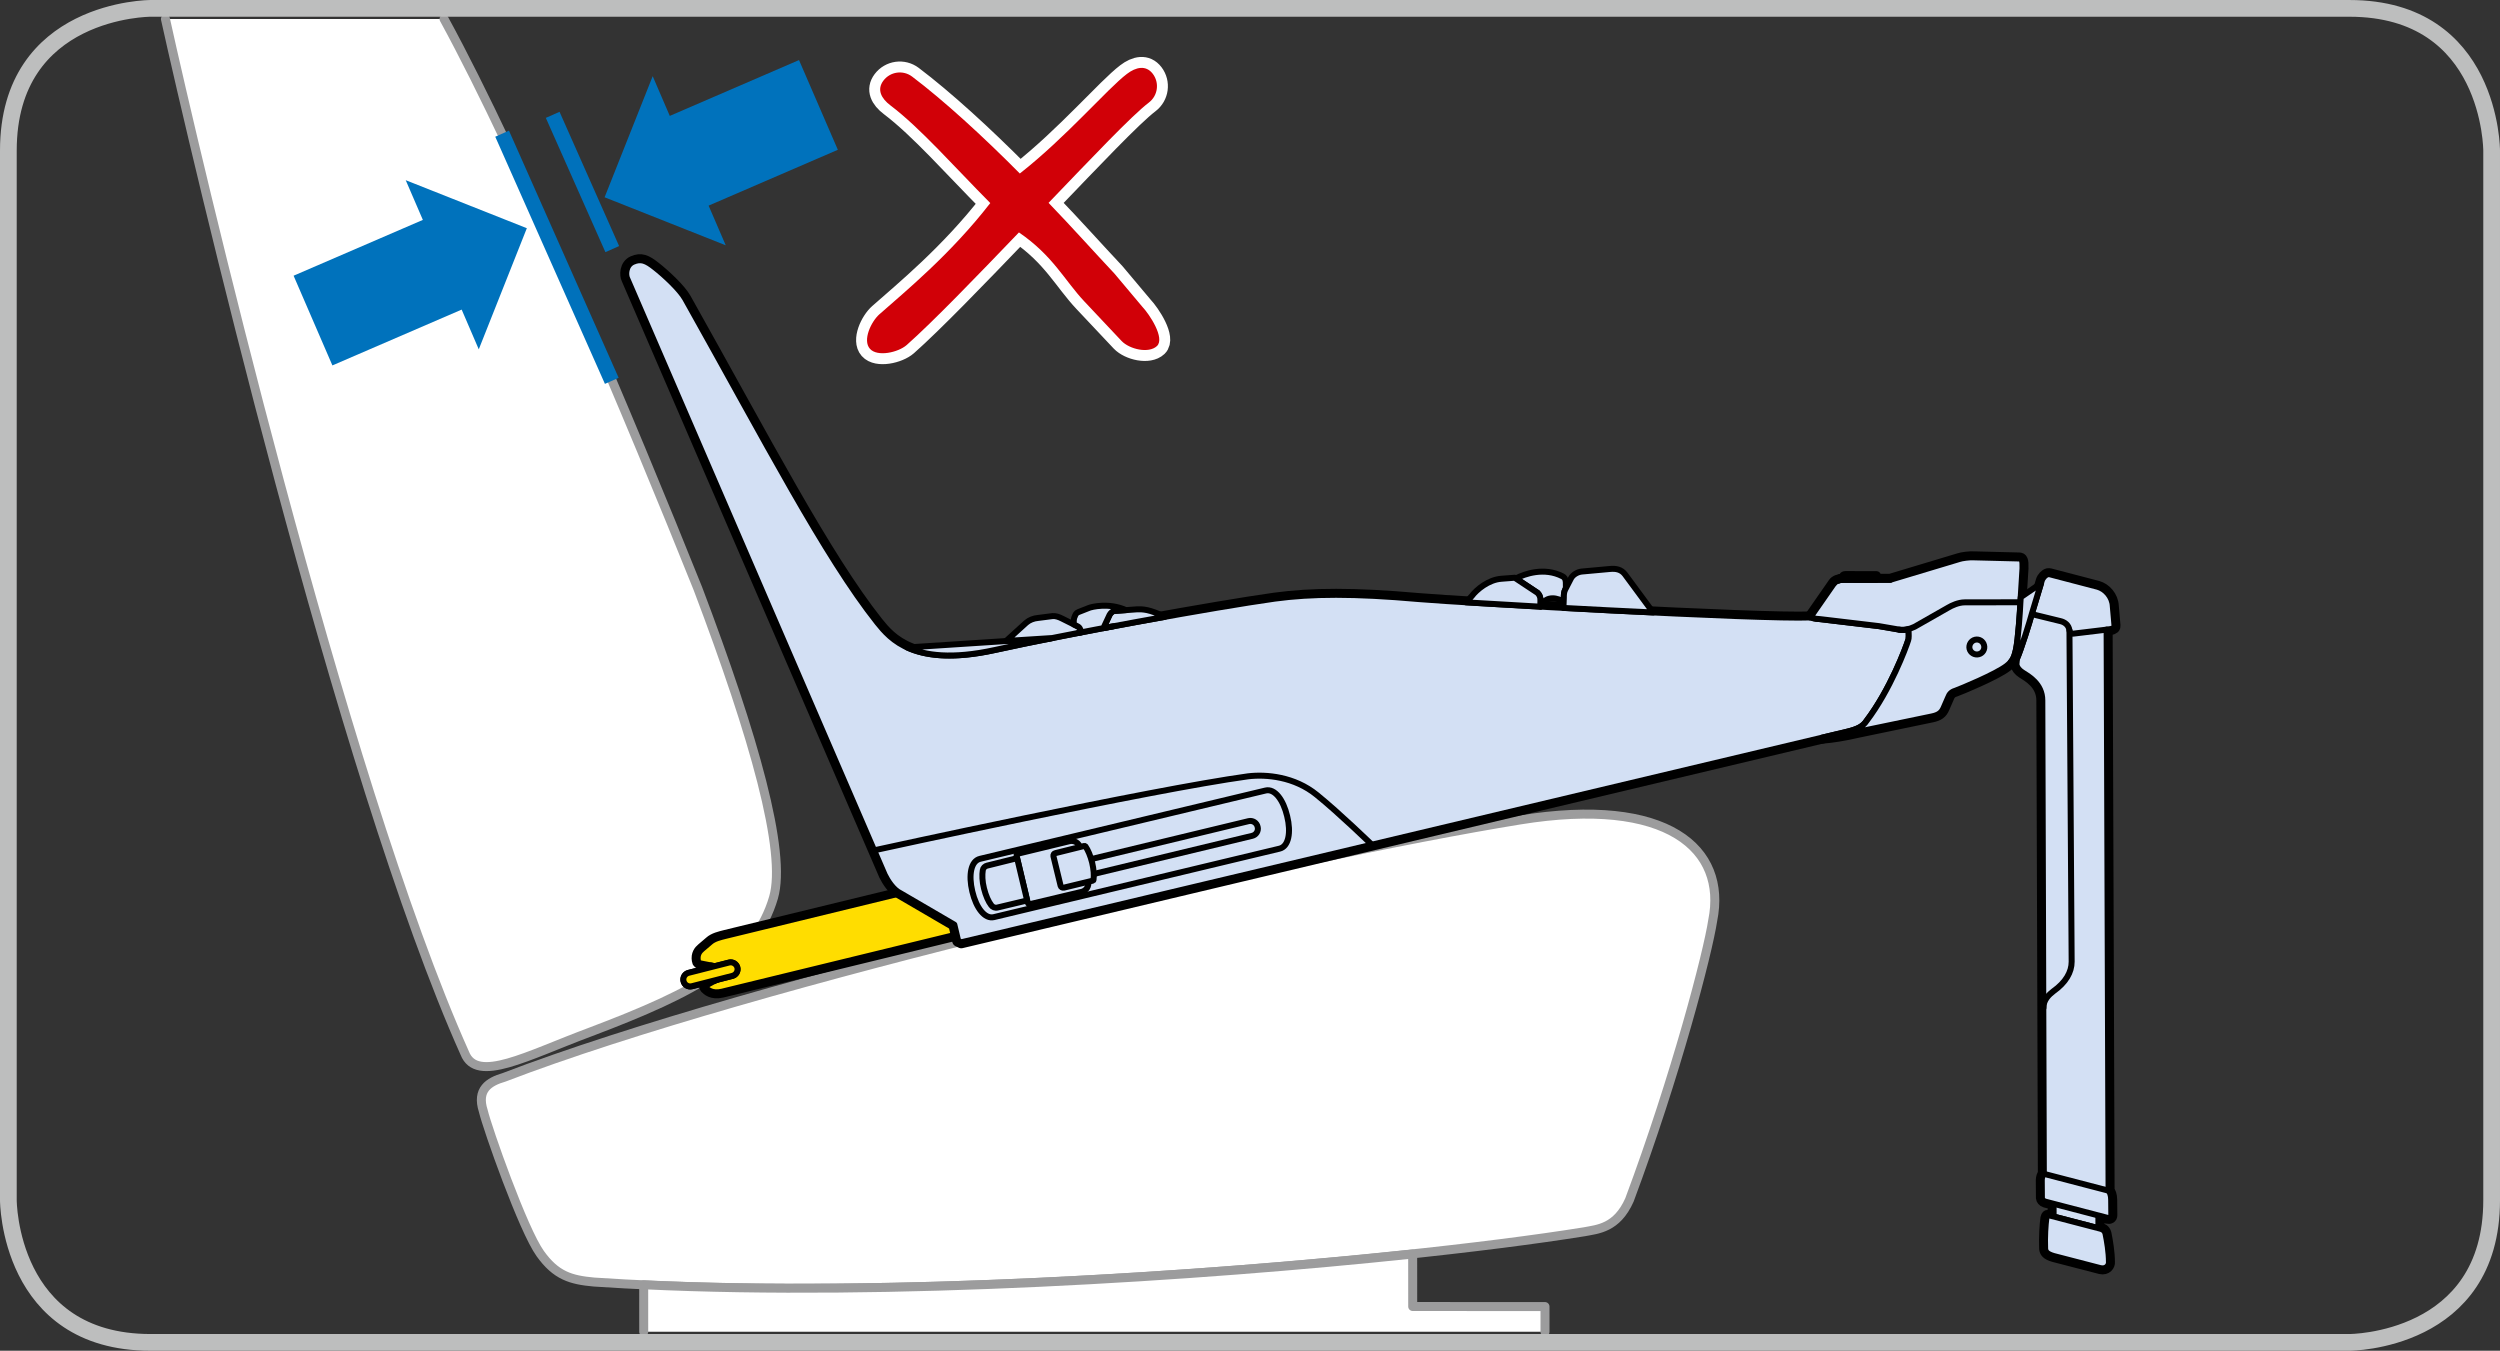 <?xml version="1.0" encoding="UTF-8"?>
<!DOCTYPE svg PUBLIC "-//W3C//DTD SVG 1.1//EN" "http://www.w3.org/Graphics/SVG/1.1/DTD/svg11.dtd">
<!-- Creator: CorelDRAW 2017 -->
<svg xmlns="http://www.w3.org/2000/svg" xml:space="preserve" width="52.75mm" height="28.501mm" version="1.1" style="shape-rendering:geometricPrecision; text-rendering:geometricPrecision; image-rendering:optimizeQuality; fill-rule:evenodd; clip-rule:evenodd"
viewBox="0 0 2335.31 1261.75"
 xmlns:xlink="http://www.w3.org/1999/xlink">
 <rect x="0" y="0" width="2335.31" height="1261.75" fill="#333333" stroke="none"/>
 <defs>
  <style type="text/css">
   <![CDATA[
    .str5 {stroke:#0071BB;stroke-width:14.01;stroke-miterlimit:4}
    .str7 {stroke:#BDBEBE;stroke-width:15.62;stroke-miterlimit:4}
    .str6 {stroke:white;stroke-width:20.43;stroke-linecap:round;stroke-linejoin:round;stroke-miterlimit:4}
    .str1 {stroke:#9C9C9D;stroke-width:8.4;stroke-linecap:round;stroke-linejoin:round;stroke-miterlimit:4}
    .str0 {stroke:black;stroke-width:11.21;stroke-linecap:round;stroke-linejoin:round;stroke-miterlimit:10}
    .str4 {stroke:black;stroke-width:11.21;stroke-linecap:round;stroke-linejoin:round;stroke-miterlimit:4}
    .str2 {stroke:black;stroke-width:5.6;stroke-linecap:round;stroke-linejoin:round;stroke-miterlimit:10}
    .str3 {stroke:black;stroke-width:5.6;stroke-linecap:round;stroke-linejoin:round;stroke-miterlimit:4}
    .fil0 {fill:none}
    .fil2 {fill:none;fill-rule:nonzero}
    .fil6 {fill:#0072BC;fill-rule:nonzero}
    .fil3 {fill:#BBBCBC;fill-rule:nonzero}
    .fil7 {fill:#D10007;fill-rule:nonzero}
    .fil4 {fill:#D3E0F4;fill-rule:nonzero}
    .fil5 {fill:#FFDD00;fill-rule:nonzero}
    .fil1 {fill:white;fill-rule:nonzero}
   ]]>
  </style>
 </defs>
 <g id="Слой_x0020_1">
  <path class="fil0 str0" d="M1889.27 530.71c-0.14,3.67 -2,32.42 -2,32.42 -0.22,6.23 -2.08,34.38 -4.14,43.76 -1.56,6.73 -2.59,10.37 -8.62,15.09 -10.18,7.9 -43.23,21.54 -48.03,23.27 -3.73,1.11 -5.54,3.18 -6.67,6.31l-4.22 9.68c-1.92,4.53 -4.76,6.7 -10.95,7.98l-68.3 14.18c-14.1,3.28 -25.2,4.98 -34.11,5.64l23.11 -5.53c10.09,-2.39 15.03,-5.2 18.07,-9.89 22.32,-29.33 36.92,-68.66 39.17,-75.89 0.41,-0.86 0.67,-5.34 0.03,-10.09 -3.01,0.78 -5.92,1.01 -8.46,0.5l-19.09 -3.29 -55.08 -6.55c-4.87,-0.08 -8.53,-1.56 -8.53,-1.56 -0.14,0.03 -0.31,0.06 -0.46,0.06l22.21 -31.95c1.25,-1.89 4.6,-3.28 8.81,-3.31l43.75 0.05 64.39 -19.37c2.51,-0.9 9.76,-1.89 13.95,-1.59l42 1.06c2.39,-0.04 3.45,1.38 3.16,9.01"/>
  <path class="fil1" d="M722.61 838.29c-17,58.41 -71.48,88.05 -170.86,125.6 -59.94,22.3 -106.41,48.48 -117.59,19.9 -115.35,-257.24 -252.96,-845.05 -279.62,-966.07l260.25 0c72.42,132.53 175.32,377.92 237.16,532.19 52.59,138.59 82.92,246.09 70.65,288.39z"/>
  <path class="fil2 str1" d="M722.61 838.29c-17,58.41 -71.48,88.05 -170.86,125.6 -59.94,22.3 -106.41,48.48 -117.59,19.9 -115.35,-257.24 -252.96,-845.05 -279.62,-966.07m260.25 0c72.42,132.53 175.32,377.92 237.16,532.19 52.59,138.59 82.92,246.09 70.65,288.39"/>
  <path class="fil1" d="M1522.1 1120.9c43.2,-115.68 73.26,-230.74 77.82,-261.29 13.38,-66.58 -41.96,-116.1 -180.12,-93.67 -209.9,34.06 -715.12,150.62 -948.95,240.42 -14.18,4.11 -25.82,11.47 -19.41,31.38 4.04,16.88 37.26,111.1 53.19,133.23 14.67,20.56 28.52,24.66 50.29,26.61 305.81,20.63 746.19,-18.18 925.07,-46.98 12.35,-2.39 30.36,-3.23 42.11,-29.71z"/>
  <path class="fil2 str1" d="M1522.1 1120.9c43.2,-115.68 73.26,-230.74 77.82,-261.29 13.38,-66.58 -41.96,-116.1 -180.12,-93.67 -209.9,34.06 -715.12,150.62 -948.95,240.42 -14.18,4.11 -25.82,11.47 -19.41,31.38 4.04,16.88 37.26,111.1 53.19,133.23 14.67,20.56 28.52,24.66 50.29,26.61 305.81,20.63 746.19,-18.18 925.07,-46.98 12.35,-2.39 30.36,-3.23 42.11,-29.71"/>
  <path class="fil1" d="M1319.64 1220.43l-0.03 -49.03c-200.49,21.24 -489.2,39.64 -718.32,28.72l0.02 43.89 841.91 0 0.01 -23.52 -123.59 -0.06z"/>
  <path class="fil2 str1" d="M1319.64 1220.43l-0.03 -49.03c-200.49,21.24 -489.2,39.64 -718.32,28.72l0.02 43.89m841.91 0l0.01 -23.52 -123.59 -0.06"/>
  <path class="fil2 str0" d="M1970 1178.88c-0.03,-9.1 -1.75,-19.46 -3.22,-26.57 -0.86,-3.32 -3.36,-4.13 -4.79,-4.56l-1.81 -0.51 0.08 -11.81 8.14 2.09c2.3,0.58 3.86,-0.25 3.86,-2.33l-0.14 -14.38c0.01,-4.55 -1.35,-7.33 -2.43,-8.59l-1.83 -524.07 4.08 -0.61c2.29,-0.62 3.42,-1.17 3.25,-3.34l-1.55 -17.93c-0.38,-9.06 -7.12,-16.19 -14.14,-18.15l-44.46 -11.63c-0.69,-0.17 -1.24,-0.22 -2.13,-0.08 -2.22,0.55 -4.83,3.26 -5.68,6.18 -0.92,3.4 -9.29,31.03 -9.29,31.03 -1.56,6.09 -9.95,32.97 -13.82,41.67 -1.06,3.65 -1.53,8.46 5.03,12.76 5.34,3.39 18.73,10.59 18.66,26.28l1.41 442.14c-1.03,0.92 -1.92,3.62 -1.92,5.83l0.11 16.76c0.06,1.2 1.16,2.78 3.11,3.37l8.08 2.08 -0.23 11.86 -2.92 -0.73c-2.08,-0.58 -3.42,-0.12 -3.83,2.06 -0.88,6.42 -1.62,17.66 -1.19,28.72 0.28,2.83 1.53,4.91 8.03,6.86l43.68 11.32c5.64,1.27 8.19,-3.05 7.89,-5.72"/>
  <path class="fil2 str0" d="M1722.04 541.55c-0.92,0 -1.81,0.07 -2.66,0.22 0.85,-0.15 1.74,-0.22 2.66,-0.22"/>
  <path class="fil3" d="M1962.12 1184.6l-43.68 -11.34c-6.5,-1.93 -7.77,-4.03 -8.03,-6.84 -0.43,-11.06 0.3,-22.32 1.19,-28.75 0.41,-2.15 1.75,-2.61 3.83,-2.05l46.56 12.13c1.45,0.41 3.94,1.24 4.79,4.56 1.48,7.09 3.2,17.44 3.23,26.56 0.3,2.67 -2.25,6.98 -7.88,5.72z"/>
  <path class="fil2 str2" d="M1962.12 1184.6l-43.68 -11.34c-6.5,-1.93 -7.77,-4.03 -8.03,-6.84 -0.43,-11.06 0.3,-22.32 1.19,-28.75 0.41,-2.15 1.75,-2.61 3.83,-2.05l46.56 12.13c1.45,0.41 3.94,1.24 4.79,4.56 1.48,7.09 3.2,17.44 3.23,26.56 0.3,2.67 -2.25,6.98 -7.88,5.72"/>
  <polygon class="fil4" points="1959.46,863.75 1917.69,851.94 1918.34,1136.37 1960.18,1147.27 "/>
  <polyline class="fil2 str3" points="1959.46,863.75 1917.69,851.94 1918.34,1136.37 1960.18,1147.27 1959.46,863.75 "/>
  <path class="fil4" d="M1962.12 1184.6l-43.68 -11.34c-6.5,-1.93 -7.77,-4.03 -8.03,-6.84 -0.43,-11.06 0.3,-22.32 1.19,-28.75 0.41,-2.15 1.75,-2.61 3.83,-2.05l46.56 12.13c1.45,0.41 3.94,1.24 4.79,4.56 1.48,7.09 3.2,17.44 3.23,26.56 0.3,2.67 -2.25,6.98 -7.88,5.72z"/>
  <path class="fil2 str3" d="M1962.12 1184.6l-43.68 -11.34c-6.5,-1.93 -7.77,-4.03 -8.03,-6.84 -0.43,-11.06 0.3,-22.32 1.19,-28.75 0.41,-2.15 1.75,-2.61 3.83,-2.05l46.56 12.13c1.45,0.41 3.94,1.24 4.79,4.56 1.48,7.09 3.2,17.44 3.23,26.56 0.3,2.67 -2.25,6.98 -7.88,5.72"/>
  <path class="fil2 str4" d="M663.32 880.14l-7.42 6.32c-2.38,1.97 -4.98,5.14 -4.05,10.68 0.23,1.97 1.2,2.3 2.67,2.81l14.61 2.87c5.36,0.97 8.92,-1.85 11.48,-2.55 2.84,-0.7 5.87,1.05 6.46,3.95 0.66,2.87 -1.03,5.83 -4.05,6.54l-6.73 1.64c-1.89,0.51 -4.47,1.5 -7.75,3.25l-9.34 5.09c-0.54,0.39 -0.69,1.05 0,1.83 1.5,1.47 5.64,6.06 15.31,3.76l227.75 -55.52 -15.38 -47.52 -209.23 50.95c-5.03,1.29 -10.61,2.53 -14.34,5.89"/>
  <path class="fil5" d="M663.32 880.14l-7.42 6.32c-2.38,1.97 -4.98,5.14 -4.05,10.68 0.23,1.97 1.2,2.3 2.67,2.81l14.61 2.87c5.36,0.97 8.92,-1.85 11.48,-2.55 2.84,-0.7 5.87,1.05 6.46,3.95 0.66,2.87 -1.03,5.83 -4.05,6.54l-6.73 1.64c-1.89,0.51 -4.47,1.5 -7.75,3.25l-9.34 5.09c-0.54,0.39 -0.69,1.05 0,1.83 1.5,1.47 5.64,6.06 15.31,3.76l227.75 -55.52 -15.38 -47.52 -209.23 50.95c-5.03,1.29 -10.61,2.53 -14.34,5.89z"/>
  <path class="fil2 str3" d="M663.32 880.14l-7.42 6.32c-2.38,1.97 -4.98,5.14 -4.05,10.68 0.23,1.97 1.2,2.3 2.67,2.81l14.61 2.87c5.36,0.97 8.92,-1.85 11.48,-2.55 2.84,-0.7 5.87,1.05 6.46,3.95 0.66,2.87 -1.03,5.83 -4.05,6.54l-6.73 1.64c-1.89,0.51 -4.47,1.5 -7.75,3.25l-9.34 5.09c-0.54,0.39 -0.69,1.05 0,1.83 1.5,1.47 5.64,6.06 15.31,3.76l227.75 -55.52 -15.38 -47.52 -209.23 50.95c-5.03,1.29 -10.61,2.53 -14.34,5.89"/>
  <path class="fil5" d="M676.29 912.42l4 -0.95c-2.43,-3.89 -2.87,-7.48 -2.62,-10 -2.27,0.95 -5.02,2.05 -8.56,1.36l-5.1 -1c-0.06,4.91 0.92,10.34 4.03,14.22l0.51 -0.38c3.3,-1.75 5.86,-2.73 7.75,-3.25z"/>
  <path class="fil2 str3" d="M676.29 912.42l4 -0.95c-2.43,-3.89 -2.87,-7.48 -2.62,-10 -2.27,0.95 -5.02,2.05 -8.56,1.36l-5.1 -1c-0.06,4.91 0.92,10.34 4.03,14.22l0.51 -0.38c3.3,-1.75 5.86,-2.73 7.75,-3.25"/>
  <path class="fil5" d="M687.76 905.57c0,3.28 -2.66,6 -5.78,6 -3.31,0 -5.86,-2.72 -5.86,-5.97 0,-3.25 2.53,-5.84 5.83,-5.84 3.15,0 5.78,2.59 5.81,5.81z"/>
  <path class="fil2 str3" d="M687.76 905.57c0,3.28 -2.66,6 -5.78,6 -3.31,0 -5.86,-2.72 -5.86,-5.97 0,-3.25 2.53,-5.84 5.83,-5.84 3.15,0 5.78,2.59 5.81,5.81"/>
  <path class="fil2 str4" d="M1755.08 584.86l-55.08 -6.55c-4.86,-0.08 -8.53,-1.56 -8.53,-1.56 -46.42,2.05 -327.4,-13.75 -365.94,-17.13 -61.13,-5.41 -100.33,-5.09 -134.92,-0.41 -55.57,7.81 -186.21,31.5 -261.27,47.96 -75.14,16.48 -97.56,-10.37 -109.77,-25.57 -49.02,-61.8 -104.17,-168.36 -179.52,-302.63 -4.84,-8.65 -19.54,-22.29 -28.07,-28.94 -8.38,-6.7 -13.24,-8.68 -20.57,-5.47 -7.34,3.22 -7.09,12.73 -5.48,15.79l240.59 557.04c2.58,5.23 7.9,13.82 14.54,16.92l50.4 29.42 3.58 15.06 2.9 1.42 827.42 -196.71c10.1,-2.39 15.03,-5.2 18.05,-9.89 22.35,-29.35 36.94,-68.64 39.18,-75.87 0.41,-0.89 0.69,-5.34 0.02,-10.11 -3.01,0.8 -5.91,1 -8.46,0.48l-19.07 -3.28"/>
  <path class="fil4" d="M1755.08 584.86l-55.08 -6.55c-4.86,-0.08 -8.53,-1.56 -8.53,-1.56 -46.42,2.05 -327.4,-13.75 -365.94,-17.13 -61.13,-5.41 -100.33,-5.09 -134.92,-0.41 -55.57,7.81 -186.21,31.5 -261.27,47.96 -75.14,16.48 -97.56,-10.37 -109.77,-25.57 -49.02,-61.8 -104.17,-168.36 -179.52,-302.63 -4.84,-8.65 -19.54,-22.29 -28.07,-28.94 -8.38,-6.7 -13.24,-8.68 -20.57,-5.47 -7.34,3.22 -7.09,12.73 -5.48,15.79l240.59 557.04c2.58,5.23 7.9,13.82 14.54,16.92l50.4 29.42 3.58 15.06 2.9 1.42 827.42 -196.71c10.1,-2.39 15.03,-5.2 18.05,-9.89 22.35,-29.35 36.94,-68.64 39.18,-75.87 0.41,-0.89 0.69,-5.34 0.02,-10.11 -3.01,0.8 -5.91,1 -8.46,0.48l-19.07 -3.28z"/>
  <path class="fil2 str3" d="M1755.08 584.86l-55.08 -6.55c-4.86,-0.08 -8.53,-1.56 -8.53,-1.56 -46.42,2.05 -327.4,-13.75 -365.94,-17.13 -61.13,-5.41 -100.33,-5.09 -134.92,-0.41 -55.57,7.81 -186.21,31.5 -261.27,47.96 -75.14,16.48 -97.56,-10.37 -109.77,-25.57 -49.02,-61.8 -104.17,-168.36 -179.52,-302.63 -4.84,-8.65 -19.54,-22.29 -28.07,-28.94 -8.38,-6.7 -13.24,-8.68 -20.57,-5.47 -7.34,3.22 -7.09,12.73 -5.48,15.79l240.59 557.04c2.58,5.23 7.9,13.82 14.54,16.92l50.4 29.42 3.58 15.06 2.9 1.42 827.42 -196.71c10.1,-2.39 15.03,-5.2 18.05,-9.89 22.35,-29.35 36.94,-68.64 39.18,-75.87 0.41,-0.89 0.69,-5.34 0.02,-10.11 -3.01,0.8 -5.91,1 -8.46,0.48l-19.07 -3.28"/>
  <path class="fil4" d="M1462.21 550.5l0.52 -1.06 -0.05 -5.48c-0.17,-3.28 -1.36,-4.76 -3.13,-5.64 -16.99,-8.77 -35.48,-2.3 -43.52,2l20.25 13.46c1.72,1.89 2.87,3.76 2.69,7.59l-0.14 4.81 0.5 0.47c4.78,-11.42 16.52,-7.82 21.38,-4.4l0.09 -3.84c0,-2.87 0.03,-5.26 1.4,-7.9z"/>
  <path class="fil2 str3" d="M1462.21 550.5l0.52 -1.06 -0.05 -5.48c-0.17,-3.28 -1.36,-4.76 -3.13,-5.64 -16.99,-8.77 -35.48,-2.3 -43.52,2l20.25 13.46c1.72,1.89 2.87,3.76 2.69,7.59l-0.14 4.81 0.5 0.47c4.78,-11.42 16.52,-7.82 21.38,-4.4l0.09 -3.84c0,-2.87 0.03,-5.26 1.4,-7.9"/>
  <path class="fil4" d="M1436.28 553.79l-21.35 -14.13 -12.34 0.95c-12.12,0.83 -23.3,10.17 -27.74,16.16l-5.45 5.89c19.43,1.17 43.39,2.59 69.4,4.05l0.14 -5.33c0.2,-3.83 -0.95,-5.7 -2.67,-7.59z"/>
  <path class="fil2 str3" d="M1436.28 553.79l-21.35 -14.13 -12.34 0.95c-12.12,0.83 -23.3,10.17 -27.74,16.16l-5.45 5.89c19.43,1.17 43.39,2.59 69.4,4.05l0.14 -5.33c0.2,-3.83 -0.95,-5.7 -2.67,-7.59"/>
  <path class="fil4" d="M1517.97 536.52c-3.48,-4.55 -8.29,-5.64 -14.27,-5.03 0,0 -25.5,2.29 -26.13,2.39 -4.08,0.42 -8.29,2.98 -10.06,6.31l-5.31 10.32c-1.36,2.62 -1.39,5.03 -1.39,7.92l-0.38 9.43c27.35,1.48 56.1,2.98 83.79,4.25l-26.26 -35.59z"/>
  <path class="fil2 str3" d="M1517.97 536.52c-3.48,-4.55 -8.29,-5.64 -14.27,-5.03 0,0 -25.5,2.29 -26.13,2.39 -4.08,0.42 -8.29,2.98 -10.06,6.31l-5.31 10.32c-1.36,2.62 -1.39,5.03 -1.39,7.92l-0.38 9.43c27.35,1.48 56.1,2.98 83.79,4.25l-26.26 -35.59"/>
  <path class="fil4" d="M983.32 595.97l-135.88 8.84c16.53,7.53 41.69,11.2 81.88,2.36 15.85,-3.5 34.43,-7.37 53.99,-11.2z"/>
  <path class="fil2 str3" d="M983.32 595.97l-135.88 8.84c16.53,7.53 41.69,11.2 81.88,2.36 15.85,-3.5 34.43,-7.37 53.99,-11.2"/>
  <path class="fil4" d="M978.67 596.82c10.08,-1.92 20.41,-4 31.02,-6.08 -0.34,-4.47 -2.26,-5.33 -4.07,-6.18l-13.39 -6.68c-3.34,-1.73 -6.43,-2.62 -8.9,-2.4l-13.63 1.74c-4.11,0.34 -8.19,1.9 -11.17,4.53l-18.69 17 43.49 -2.78c-1.5,0.25 -3.12,0.66 -4.65,0.86z"/>
  <path class="fil2 str3" d="M978.67 596.82c10.08,-1.92 20.41,-4 31.02,-6.08 -0.34,-4.47 -2.26,-5.33 -4.07,-6.18l-13.39 -6.68c-3.34,-1.73 -6.43,-2.62 -8.9,-2.4l-13.63 1.74c-4.11,0.34 -8.19,1.9 -11.17,4.53l-18.69 17 43.49 -2.78c-1.5,0.25 -3.12,0.66 -4.65,0.86"/>
  <path class="fil4" d="M1062.13 569.17l-21.06 1.53c-1.75,0.05 -3.7,1.95 -4.59,3.64l-5.78 12.39c19.21,-3.59 38.72,-7.22 57.44,-10.55 -14.49,-7.15 -20.71,-7.15 -26.02,-7.01z"/>
  <path class="fil2 str3" d="M1062.13 569.17l-21.06 1.53c-1.75,0.05 -3.7,1.95 -4.59,3.64l-5.78 12.39c19.21,-3.59 38.72,-7.22 57.44,-10.55 -14.49,-7.15 -20.71,-7.15 -26.02,-7.01"/>
  <path class="fil4" d="M1009.69 590.74c-0.95,0.2 -1.84,0.38 -2.61,0.51 10.82,-2.16 21.94,-4.18 32.91,-6.26 -3.14,0.54 -6.18,1.17 -9.28,1.72l5.78 -12.37c0.9,-1.7 2.84,-3.59 4.59,-3.64l10.62 -0.77c-15.62,-7.2 -32.25,-3.06 -34.62,-2l-9.72 3.83c-2.03,0.69 -2.87,2.55 -3.45,4.25 0,0 -1.52,2.47 -0.62,7.43l2.32 1.11c1.81,0.87 3.73,1.73 4.08,6.18z"/>
  <path class="fil2 str3" d="M1009.69 590.74c-0.95,0.2 -1.84,0.38 -2.61,0.51 10.82,-2.16 21.94,-4.18 32.91,-6.26 -3.14,0.54 -6.18,1.17 -9.28,1.72l5.78 -12.37c0.9,-1.7 2.84,-3.59 4.59,-3.64l10.62 -0.77c-15.62,-7.2 -32.25,-3.06 -34.62,-2l-9.72 3.83c-2.03,0.69 -2.87,2.55 -3.45,4.25 0,0 -1.52,2.47 -0.62,7.43l2.32 1.11c1.81,0.87 3.73,1.73 4.08,6.18"/>
  <path class="fil4" d="M1975.17 584.2l-1.56 -17.93c-0.36,-9.06 -7.12,-16.21 -14.12,-18.15l-44.46 -11.63c-0.69,-0.17 -1.24,-0.22 -2.13,-0.08 -2.24,0.55 -4.83,3.25 -5.68,6.18 -0.92,3.39 -9.31,31.03 -9.31,31.03 -1.55,6.09 -9.93,32.97 -13.8,41.67 -1.08,3.65 -1.53,8.46 5.02,12.76 5.34,3.39 18.73,10.59 18.66,26.28l1.41 442.14c-1.03,0.92 -1.92,3.62 -1.92,5.83l0.11 16.76c0.07,1.2 1.16,2.76 3.09,3.36l57.91 15.11c2.3,0.58 3.84,-0.25 3.84,-2.33l-0.14 -14.38c0.03,-4.55 -1.33,-7.33 -2.43,-8.59l-1.82 -524.09 4.08 -0.59c2.3,-0.64 3.42,-1.19 3.25,-3.34z"/>
  <path class="fil2 str3" d="M1975.17 584.2l-1.56 -17.93c-0.36,-9.06 -7.12,-16.21 -14.12,-18.15l-44.46 -11.63c-0.69,-0.17 -1.24,-0.22 -2.13,-0.08 -2.24,0.55 -4.83,3.25 -5.68,6.18 -0.92,3.39 -9.31,31.03 -9.31,31.03 -1.55,6.09 -9.93,32.97 -13.8,41.67 -1.08,3.65 -1.53,8.46 5.02,12.76 5.34,3.39 18.73,10.59 18.66,26.28l1.41 442.14c-1.03,0.92 -1.92,3.62 -1.92,5.83l0.11 16.76c0.07,1.2 1.16,2.76 3.09,3.36l57.91 15.11c2.3,0.58 3.84,-0.25 3.84,-2.33l-0.14 -14.38c0.03,-4.55 -1.33,-7.33 -2.43,-8.59l-1.82 -524.09 4.08 -0.59c2.3,-0.64 3.42,-1.19 3.25,-3.34"/>
  <path class="fil2 str2" d="M1897.92 573.63l26.85 6.57c3.83,0.89 7.7,3.56 8.36,8.67 0.36,1.98 1.73,3.42 3.75,3l30.95 -3.73"/>
  <path class="fil2 str2" d="M1933.13 588.88l2.05 309.5c0,9.56 -5.36,19.29 -17.13,27.6 -3.9,3.01 -9.32,7.9 -9.22,15.45"/>
  <line class="fil2 str2" x1="1909.2" y1="1096.48" x2="1969.65" y2= "1112.23" />
  <path class="fil4" d="M1889.27 530.71c-0.14,3.67 -2,32.42 -2,32.42 -0.22,6.23 -2.08,34.38 -4.14,43.76 -1.56,6.73 -2.59,10.37 -8.62,15.09 -10.18,7.9 -43.23,21.54 -48.03,23.27 -3.73,1.11 -5.54,3.18 -6.67,6.31l-4.22 9.68c-1.92,4.53 -4.76,6.7 -10.95,7.98l-68.3 14.18c-14.1,3.28 -25.2,4.98 -34.11,5.64l23.11 -5.53c10.09,-2.39 15.03,-5.2 18.07,-9.89 22.32,-29.33 36.92,-68.66 39.17,-75.89 0.41,-0.86 0.67,-5.34 0.03,-10.09 -3.01,0.78 -5.92,1.01 -8.46,0.5l-19.09 -3.29 -55.08 -6.55c-4.87,-0.08 -8.53,-1.56 -8.53,-1.56 -0.14,0.03 -0.31,0.06 -0.46,0.06l22.21 -31.95c1.25,-1.89 4.6,-3.28 8.81,-3.31l43.75 0.05 64.39 -19.37c2.51,-0.9 9.76,-1.89 13.95,-1.59l42 1.06c2.39,-0.04 3.45,1.38 3.16,9.01z"/>
  <path class="fil2 str3" d="M1889.27 530.71c-0.14,3.67 -2,32.42 -2,32.42 -0.22,6.23 -2.08,34.38 -4.14,43.76 -1.56,6.73 -2.59,10.37 -8.62,15.09 -10.18,7.9 -43.23,21.54 -48.03,23.27 -3.73,1.11 -5.54,3.18 -6.67,6.31l-4.22 9.68c-1.92,4.53 -4.76,6.7 -10.95,7.98l-68.3 14.18c-14.1,3.28 -25.2,4.98 -34.11,5.64l23.11 -5.53c10.09,-2.39 15.03,-5.2 18.07,-9.89 22.32,-29.33 36.92,-68.66 39.17,-75.89 0.41,-0.86 0.67,-5.34 0.03,-10.09 -3.01,0.78 -5.92,1.01 -8.46,0.5l-19.09 -3.29 -55.08 -6.55c-4.87,-0.08 -8.53,-1.56 -8.53,-1.56 -0.14,0.03 -0.31,0.06 -0.46,0.06l22.21 -31.95c1.25,-1.89 4.6,-3.28 8.81,-3.31l43.75 0.05 64.39 -19.37c2.51,-0.9 9.76,-1.89 13.95,-1.59l42 1.06c2.39,-0.04 3.45,1.38 3.16,9.01"/>
  <path class="fil2 str2" d="M1765.79 541.61l-43.75 -0.06c-4.21,0.03 -7.56,1.43 -8.81,3.31"/>
  <path class="fil4" d="M1752.95 536.32l-29.03 -0.08c-1.64,0.01 -2.56,0.59 -3,1.34l-3.2 4.55c1.28,-0.39 2.69,-0.55 4.33,-0.58l30.66 0.05 1.31 -3.7c0.51,-0.89 -0.44,-1.61 -1.06,-1.58z"/>
  <path class="fil2 str3" d="M1752.95 536.32l-29.03 -0.08c-1.64,0.01 -2.56,0.59 -3,1.34l-3.2 4.55c1.28,-0.39 2.69,-0.55 4.33,-0.58l30.66 0.05 1.31 -3.7c0.51,-0.89 -0.44,-1.61 -1.06,-1.58"/>
  <path class="fil2 str3" d="M1166.37 767.03c3.78,-0.89 7.61,1.47 8.43,5.37 1.01,3.73 -1.45,7.53 -5.09,8.35l-237.39 57.15c-3.92,0.91 -7.78,-1.42 -8.61,-5.17 -0.98,-3.67 1.44,-7.54 5.28,-8.46l237.38 -57.24"/>
  <path class="fil4" d="M1016.47 823.37c0.98,4.25 -1.72,8.56 -5.92,9.69l-47.84 11.37c-1.19,0.25 -2.28,0.2 -2.71,-1.3l-10.35 -43.45c-0.41,-1.55 0.54,-2.16 1.69,-2.36l47.79 -11.59c4.29,-0.95 8.73,1.52 9.74,6l7.61 31.64z"/>
  <path class="fil2 str3" d="M1016.47 823.37c0.98,4.25 -1.72,8.56 -5.92,9.69l-47.84 11.37c-1.19,0.25 -2.28,0.2 -2.71,-1.3l-10.35 -43.45c-0.41,-1.55 0.54,-2.16 1.69,-2.36l47.79 -11.59c4.29,-0.95 8.73,1.52 9.74,6l7.61 31.64"/>
  <path class="fil4" d="M990.72 827.31c0.25,1.31 1.67,2.16 3.05,1.86l26.77 -6.48c0.69,-0.11 0.86,-0.28 0.95,-0.89 0.58,-4.12 0.22,-9.65 -1.31,-16.12 -1.59,-6.34 -3.84,-11.65 -6.17,-14.99 -0.46,-0.55 -0.67,-0.58 -1.36,-0.43l-26.75 6.65c-1.39,0.27 -2.09,1.48 -1.86,2.9l6.68 27.49z"/>
  <path class="fil2 str3" d="M990.72 827.31c0.25,1.31 1.67,2.16 3.05,1.86l26.77 -6.48c0.69,-0.11 0.86,-0.28 0.95,-0.89 0.58,-4.12 0.22,-9.65 -1.31,-16.12 -1.59,-6.34 -3.84,-11.65 -6.17,-14.99 -0.46,-0.55 -0.67,-0.58 -1.36,-0.43l-26.75 6.65c-1.39,0.27 -2.09,1.48 -1.86,2.9l6.68 27.49"/>
  <path class="fil4" d="M922.25 808.53c-2.15,0.49 -3.9,2.19 -4.21,4.4 -0.66,4.08 -0.58,10.32 1.12,16.92 1.72,6.99 4.26,12.46 6.79,15.73 1.24,1.8 3.59,2.78 5.89,2.13l27.66 -6.59 -9.39 -39.49 -27.86 6.92z"/>
  <path class="fil2 str3" d="M922.25 808.53c-2.15,0.49 -3.9,2.19 -4.21,4.4 -0.66,4.08 -0.58,10.32 1.12,16.92 1.72,6.99 4.26,12.46 6.79,15.73 1.24,1.8 3.59,2.78 5.89,2.13l27.66 -6.59 -9.39 -39.49 -27.86 6.92"/>
  <path class="fil2 str2" d="M817.87 794.02c0,0 256.59,-56.29 347.84,-68.84 17.26,-2.09 43.48,0.33 64.27,17.27 21.08,17.06 51.07,46.18 51.07,46.18"/>
  <path class="fil2 str2" d="M1182.17 738.43c8.54,-2.05 16.54,8.54 20.19,23.92 3.81,15.35 1.33,28.48 -7.19,30.41l-266.75 63.94c-8.39,2.03 -16.54,-8.56 -20.16,-23.96 -3.67,-15.4 -1.31,-28.45 7.23,-30.5l266.68 -63.81"/>
  <path class="fil2 str2" d="M1774.16 588.14c4.25,0.75 9.14,-0.2 14.24,-2.64l31.69 -18.05c2.98,-1.77 9.26,-4.76 15.11,-4.78l51.86 -0.09"/>
  <path class="fil2 str2" d="M1853.38 602.76c0.96,3.76 -1.37,7.56 -5.09,8.4 -3.71,0.91 -7.57,-1.36 -8.5,-5.15 -0.83,-3.73 1.5,-7.54 5.26,-8.45 3.73,-0.86 7.43,1.41 8.32,5.2"/>
  <path class="fil5" d="M646.24 921.32c-3.31,0.86 -6.84,-1.17 -7.7,-4.66 -0.86,-3.42 1.16,-6.92 4.62,-7.81l37.83 -9.65c3.42,-0.89 6.92,1.24 7.81,4.65 0.86,3.42 -1.24,6.89 -4.65,7.78l-37.9 9.69z"/>
  <path class="fil2 str3" d="M646.24 921.32c-3.31,0.86 -6.84,-1.17 -7.7,-4.66 -0.86,-3.42 1.16,-6.92 4.62,-7.81l37.83 -9.65c3.42,-0.89 6.92,1.24 7.81,4.65 0.86,3.42 -1.24,6.89 -4.65,7.78l-37.9 9.69"/>
  <path class="fil4" d="M1884.1 615.3c3.89,-8.7 12.26,-35.59 13.82,-41.67 0,0 6.44,-21.35 8.7,-28.82l-18.99 13.04c-0.22,3.11 -0.34,5.26 -0.34,5.26 -0.23,6.25 -2.09,34.38 -4.14,43.78 -1.17,4.98 -2.09,8.19 -4.86,11.56 1.98,0.2 3.73,0.38 5.29,0.51 0,-1.28 0.14,-2.58 0.51,-3.67z"/>
  <path class="fil2 str2" d="M1884.1 615.3c3.89,-8.7 12.26,-35.59 13.82,-41.67 0,0 6.44,-21.35 8.7,-28.82l-18.99 13.04c-0.22,3.11 -0.34,5.26 -0.34,5.26 -0.23,6.25 -2.09,34.38 -4.14,43.78 -1.17,4.98 -2.09,8.19 -4.86,11.56 1.98,0.2 3.73,0.38 5.29,0.51 0,-1.28 0.14,-2.58 0.51,-3.67"/>
  <line class="fil2 str5" x1="571.93" y1="232.69" x2="516.27" y2= "107.26" />
  <line class="fil2 str5" x1="571.48" y1="355.74" x2="469.03" y2= "124.86" />
  <polygon class="fil6" points="310.5,341.34 274.25,257.53 395,205.4 378.99,168.31 492.13,213.16 447.23,326.31 431.25,289.19 "/>
  <polygon class="fil6" points="746.38,56.1 782.65,139.91 661.92,192.07 677.93,229.13 564.77,184.27 609.7,71.15 625.66,108.25 "/>
  <path class="fil1" d="M821.57 293.5c23.69,-20.94 66.33,-55.87 103.48,-103.83 -33.96,-34.17 -65.22,-70 -93.32,-91.27 -8.45,-6.38 -12.87,-14.67 -6.53,-23.07 6.43,-8.5 18.4,-10.17 26.86,-3.78 29.5,22.3 65.8,55.43 100.59,90.52 43.61,-34.23 81.82,-79.25 100.02,-93.02 8.42,-6.44 17.77,-8.51 24.18,-0.12 6.4,8.42 4.76,20.46 -3.7,26.88 -15.98,12.15 -53.44,51.82 -93.66,93.66 22.14,22.97 42.45,45.78 61.47,66l25.75 30.64c7.33,7.72 21.66,29.78 14.06,37.09 -7.67,7.28 -25.7,3.01 -33.01,-4.65l-34.72 -36.86c-18.63,-19.79 -29.31,-42.78 -61.22,-64.6 -40.14,41.82 -80.21,83.35 -104.83,105.17 -7.96,6.98 -27.46,11.35 -34.38,3.51 -7.04,-7.95 1.05,-25.27 8.95,-32.28z"/>
  <path class="fil2 str6" d="M821.57 293.5c23.69,-20.94 66.33,-55.87 103.48,-103.83 -33.96,-34.17 -65.22,-70 -93.32,-91.27 -8.45,-6.38 -12.87,-14.67 -6.53,-23.07 6.43,-8.5 18.4,-10.17 26.86,-3.78 29.5,22.3 65.8,55.43 100.59,90.52 43.61,-34.23 81.82,-79.25 100.02,-93.02 8.42,-6.44 17.77,-8.51 24.18,-0.12 6.4,8.42 4.76,20.46 -3.7,26.88 -15.98,12.15 -53.44,51.82 -93.66,93.66 22.14,22.97 42.45,45.78 61.47,66l25.75 30.64c7.33,7.72 21.66,29.78 14.06,37.09 -7.67,7.28 -25.7,3.01 -33.01,-4.65l-34.72 -36.86c-18.63,-19.79 -29.31,-42.78 -61.22,-64.6 -40.14,41.82 -80.21,83.35 -104.83,105.17 -7.96,6.98 -27.46,11.35 -34.38,3.51 -7.04,-7.95 1.05,-25.27 8.95,-32.28"/>
  <path class="fil7" d="M821.57 293.5c23.69,-20.94 66.33,-55.87 103.48,-103.83 -33.96,-34.17 -65.22,-70 -93.32,-91.27 -8.45,-6.38 -12.87,-14.67 -6.53,-23.07 6.43,-8.5 18.4,-10.17 26.86,-3.78 29.5,22.3 65.8,55.43 100.59,90.52 43.61,-34.23 81.82,-79.25 100.02,-93.02 8.42,-6.44 17.77,-8.51 24.18,-0.12 6.4,8.42 4.76,20.46 -3.7,26.88 -15.98,12.15 -53.44,51.82 -93.66,93.66 22.14,22.97 42.45,45.78 61.47,66l25.75 30.64c7.33,7.72 21.66,29.78 14.06,37.09 -7.67,7.28 -25.7,3.01 -33.01,-4.65l-34.72 -36.86c-18.63,-19.79 -29.31,-42.78 -61.22,-64.6 -40.14,41.82 -80.21,83.35 -104.83,105.17 -7.96,6.98 -27.46,11.35 -34.38,3.51 -7.04,-7.95 1.05,-25.27 8.95,-32.28z"/>
  <path class="fil5" d="M646.25 921.25c-3.34,0.84 -6.89,-1.2 -7.73,-4.72 -0.86,-3.34 1.14,-6.85 4.6,-7.78l37.89 -9.63c3.37,-0.89 6.9,1.25 7.78,4.61 0.86,3.45 -1.2,6.93 -4.65,7.82l-37.87 9.7z"/>
  <path class="fil2 str3" d="M646.25 921.25c-3.34,0.84 -6.89,-1.2 -7.73,-4.72 -0.86,-3.34 1.14,-6.85 4.6,-7.78l37.89 -9.63c3.37,-0.89 6.9,1.25 7.78,4.61 0.86,3.45 -1.2,6.93 -4.65,7.82l-37.87 9.7"/>
  <path class="fil2 str7" d="M140.62 7.81c0,0 -132.81,0 -132.81,132.81l0 980.51c0,0 0,132.81 132.81,132.81l2054.06 0c0,0 132.82,0 132.82,-132.81l0 -980.51c0,0 0,-132.81 -132.82,-132.81l-2054.06 0z"/>
 </g>
</svg>
